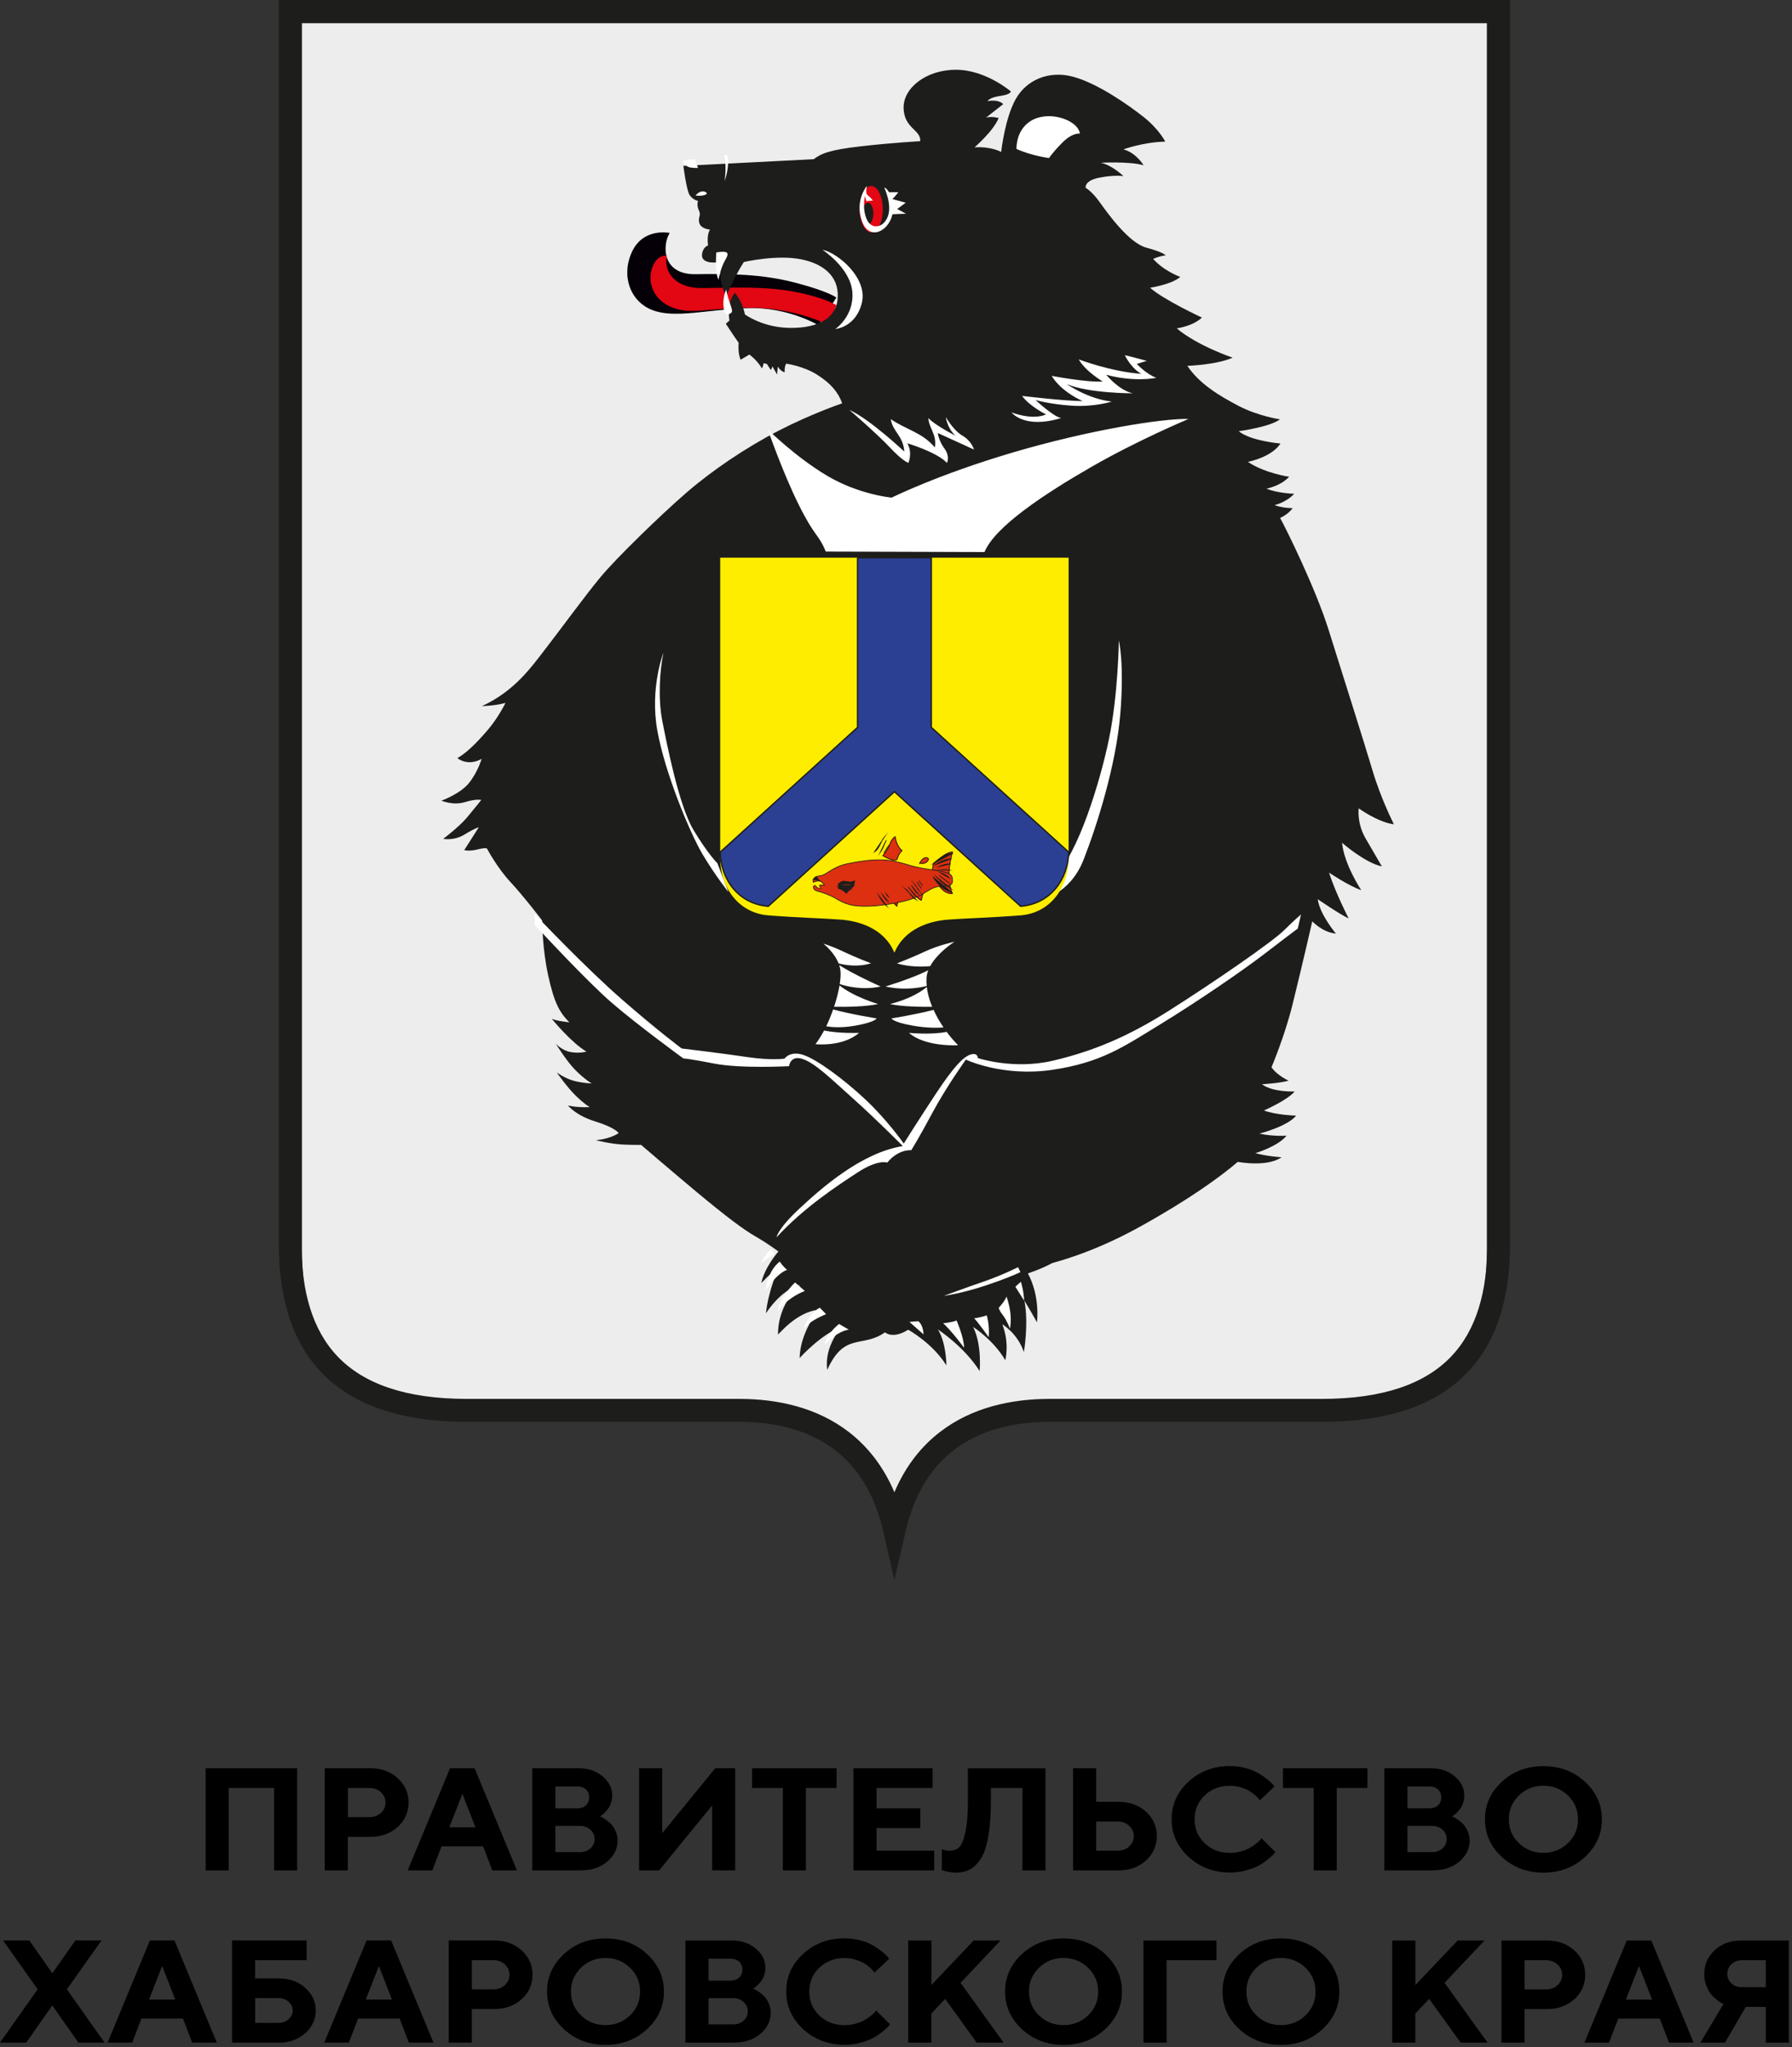 <?xml version="1.0" encoding="UTF-8"?> <svg xmlns="http://www.w3.org/2000/svg" width="514" height="587" viewBox="0 0 514 587" fill="none"><rect x="0" y="0" width="514" height="587" fill="#333333" stroke="none"/><path d="M426.47 6.664V358.236C426.47 386.927 413.348 405.837 376.719 405.837H300.159C281.699 405.837 262.52 413.334 256.549 439.795C250.579 413.334 231.4 405.837 212.94 405.837H136.38C99.734 405.837 86.629 386.909 86.629 358.236V6.664H426.47Z" fill="#EDEDED"></path><path d="M426.606 356.59V6.581H86.457V356.59C86.457 370.176 89.528 381.362 96.893 389.038C104.292 396.748 116.229 401.142 133.96 401.142H212.056C223.033 401.142 234.289 403.594 243.382 410.564C248.739 414.675 253.312 420.339 256.54 427.908C259.769 420.321 264.324 414.675 269.699 410.564C278.791 403.594 290.047 401.142 301.024 401.142H379.12C396.851 401.142 408.788 396.748 416.188 389.038C423.552 381.362 426.624 370.176 426.624 356.59M433.133 3.299V356.59C433.133 371.835 429.521 384.574 420.847 393.608C412.226 402.606 398.771 407.723 379.12 407.723H301.024C291.286 407.723 281.391 409.823 273.625 415.786C267.308 420.638 262.264 428.137 259.717 439.288L256.54 453.121L253.381 439.288C250.833 428.155 245.807 420.638 239.472 415.786C231.689 409.823 221.812 407.723 212.074 407.723H133.978C114.344 407.723 100.889 402.606 92.251 393.608C83.577 384.574 79.965 371.835 79.965 356.59V0H433.133V3.299Z" fill="#1D1D1B"></path><path d="M192.087 66.794C190.032 70.085 189.639 78.775 199.557 78.627C209.475 78.48 218.606 78.564 228.238 81.095C237.871 83.626 239.89 85.335 239.89 85.335L234.815 93.287C234.815 93.287 226.005 87.993 214.496 88.351C202.988 88.71 193.516 91.452 187.012 88.879C180.686 86.368 178.059 78.965 181.329 72.089C184.617 65.191 192.087 66.794 192.087 66.794Z" fill="#050008"></path><path d="M201.678 82.615C210.183 82.49 218.965 82.071 227.245 83.557C236.354 85.189 239.89 87.512 239.89 87.512L237.872 93.287C237.872 93.287 228.418 88.37 216.032 88.265C203.645 88.161 198.245 90.379 192.725 88.14C187.204 85.901 185.635 80.711 187.101 76.735C188.55 72.76 191.293 73.325 191.293 73.325C190.31 77.552 193.173 82.741 201.678 82.615Z" fill="#E30613"></path><path d="M209.222 91.907C208.393 86.433 210.776 83.968 210.776 83.968C213.09 86.626 213.66 90.164 213.66 90.164C213.66 90.164 218.426 93.702 225.783 94.002C233.139 94.301 239.494 92.083 240.219 86.045C240.944 80.007 237.041 75.871 229.961 74.392C222.881 72.914 213.367 75.132 213.367 75.132C211.346 78.071 208.307 84.866 208.307 84.866C206.148 81.469 206.425 75.132 206.425 75.132C203.834 75.572 201.089 75.132 201.365 72.914C201.659 70.696 203.092 70.414 203.092 70.414C202.66 67.017 203.661 65.837 203.661 65.837C203.661 65.837 201.209 65.697 200.622 64.077C200.052 62.458 201.21 61.859 200.484 60.398C199.759 58.919 200.19 57.599 200.19 57.599C200.19 57.599 198.602 57.3 197.738 55.821C196.875 54.343 196.012 47.566 196.012 47.566L233.398 45.647C235.556 44.028 237.87 42.989 246.815 41.968C255.761 40.93 263.946 40.489 263.946 40.489C264.24 37.251 259.353 36.881 259.18 31.055C259.007 25.228 265.673 20 274.186 20C282.7 20 289.918 26.196 289.918 26.196C289.918 26.196 290.056 27.076 286.878 27.516C283.701 27.956 283.27 28.995 283.27 28.995C286.741 28.414 287.742 29.875 287.742 29.875L282.838 33.712C284.565 33.272 286.447 33.853 286.447 33.853C284.858 37.691 279.522 42.25 279.522 42.25C284.289 41.95 287.172 43.57 287.172 43.57C287.172 43.57 288.191 33.994 291.351 28.379C294.529 22.781 301.022 20.123 307.946 22.042C314.871 23.961 323.54 29.998 328.012 33.536C332.485 37.075 334.229 40.613 334.229 40.613C327.874 40.754 322.245 42.831 322.245 42.831C325.992 43.869 328.012 47.407 328.012 47.407C324.265 46.228 315.752 46.668 315.752 46.668C319.067 47.407 322.245 50.505 322.245 50.505C322.245 50.505 319.793 50.065 315.32 50.946C310.848 51.826 311.417 53.885 311.417 53.885C311.417 53.885 313.144 54.765 315.458 58.022C317.772 61.261 323.834 69.675 328.738 70.995C333.642 72.315 334.367 73.213 334.367 73.213C332.208 73.512 330.758 74.251 330.758 74.251C333.935 77.79 338.546 79.409 338.546 79.409C335.939 81.627 329.877 82.507 329.877 82.507C333.625 85.904 344.745 91.062 344.745 91.062C342.155 93.561 337.527 94.16 337.527 94.16C343.45 99.177 353.552 102.556 353.552 102.556C349.08 104.616 340.566 104.915 340.566 104.915C344.037 110.073 349.667 113.47 355.297 116.41C360.926 119.349 367.126 120.247 367.126 120.247C364.242 122.465 355.297 123.644 355.297 123.644C358.612 126.443 367.281 127.183 367.281 127.183C364.691 131.161 357.939 132.446 357.939 132.446C362.705 135.685 369.767 136.723 369.767 136.723C367.315 139.381 363.275 140.121 363.275 140.121C366.297 141.441 371.218 141.599 371.218 141.599C368.904 144.099 365.589 144.838 365.589 144.838C367.747 145.718 370.786 145.718 370.786 145.718C369.336 147.637 367.177 148.517 367.177 148.517C369.336 152.495 377.435 169.007 381.044 180.501C384.653 191.996 391.44 213.383 393.754 221.181C396.068 228.996 399.815 236.372 399.815 236.372C395.204 235.791 389.713 231.795 389.713 231.795C389.713 231.795 389.126 236.073 391.733 240.491C394.324 244.909 396.361 248.447 396.361 248.447C391.457 247.409 384.947 241.67 384.947 241.67C385.516 247.866 390.438 255.242 390.438 255.242C387.123 254.203 381.199 250.225 381.199 250.225C383.22 256.421 386.846 263.374 386.846 263.374C384.498 262.336 377.97 257.847 377.97 257.847C378.488 262.125 383.185 267.722 383.185 267.722C379.144 267.282 376.399 264.184 376.399 264.184C376.399 264.184 373.757 275.837 370.683 288.265C368.472 297.154 364.708 306.043 364.708 306.043C366.297 308.402 369.612 309.881 369.612 309.881C367.16 310.62 361.962 310.919 361.962 310.919C365.14 313.278 371.339 312.979 371.339 312.979C369.319 315.478 362.532 318.436 362.532 318.436C366.003 319.756 371.771 319.914 371.771 319.914C369.319 323.012 361.237 325.072 361.237 325.072C365.278 325.952 369.025 325.653 369.025 325.653C366.573 328.751 360.08 330.669 360.08 330.669C363.119 331.55 367.437 331.849 367.592 331.849C363.413 334.788 355.038 333.169 355.038 333.169C349.84 337.587 340.895 344.083 326.734 351.898C312.591 359.714 301.902 362.073 301.764 362.213C298.88 363.833 294.839 365.153 294.839 365.153C298.449 371.93 297.43 379.165 297.43 379.165C295.547 375.767 293.82 372.969 293.82 372.969C295.116 379.446 293.683 387.702 293.683 387.702C291.8 382.245 287.483 379.746 287.483 379.746C289.642 385.202 288.346 390.061 288.346 390.061C285.031 384.305 279.108 380.485 279.108 380.485C281.715 385.643 280.99 393.159 280.99 393.159C276.517 386.083 269.006 381.224 269.006 381.224C271.458 385.062 271.458 391.539 271.458 391.539C267.417 385.062 260.492 381.312 260.492 381.312C256.02 384.111 253.844 382.052 253.844 382.052C247.368 386.646 242.205 381.876 237.283 392.807C236.282 386.03 241.48 380.432 241.48 380.432C235.557 382.492 229.357 389.427 229.357 389.427C229.495 381.911 234.849 375.574 234.849 375.574C228.356 376.155 223.158 382.949 223.158 382.65C223.158 373.514 229.512 368.498 229.512 368.498C224.021 369.677 219.687 376.612 219.687 376.612C220.412 369.835 223.382 363.446 223.382 363.446C221.448 364.59 218.374 367.934 218.374 367.934C219.289 363.34 223.279 358.869 223.279 358.869C223.279 358.869 220.222 356.581 216.751 354.591C213.28 352.62 207.91 348.554 199.966 341.935C192.023 335.299 183.872 328.293 183.872 328.293C183.872 328.293 182.87 328.363 179.036 328.223C175.203 328.082 170.955 326.973 170.955 326.973C175.497 326.462 177.448 324.913 177.448 324.913C177.448 324.913 176.515 323.364 170.799 321.604C165.101 319.844 162.925 317.027 162.925 317.027C166.103 317.696 169.142 317.467 169.142 317.467C169.142 317.467 167.691 316.658 165.239 314.299C162.787 311.94 159.678 307.522 159.678 307.522C159.678 307.522 162.062 309.282 164.669 309.951C167.26 310.62 169.712 310.69 169.712 310.69C169.712 310.69 167.691 309.511 165.101 306.923C162.511 304.336 159.402 299.266 159.402 299.266C159.402 299.266 161.129 301.255 163.737 301.695C166.327 302.135 168.209 301.555 168.209 301.555C163.736 298.897 158.245 292.12 158.245 292.12C159.264 292.718 163.305 293.158 163.305 293.158C160.421 290.219 158.971 287.56 157.244 279.745C155.517 271.929 155.517 263.973 155.517 263.973C155.517 263.973 150.319 257.125 146.434 252.954C142.548 248.782 139.699 243.36 139.699 243.36C139.699 243.36 139.492 242.938 137.04 243.571C134.588 244.188 133.154 243.783 133.154 243.783L137.333 237.217C137.333 237.217 136.314 237.428 133.258 239.294C130.201 241.177 127.128 240.544 127.128 240.544C127.128 240.544 131.617 237.199 133.966 234.4C136.314 231.584 138.041 229.401 138.041 229.401C138.041 229.401 136.711 228.979 133.344 230.017C129.977 231.056 126.609 229.595 126.609 229.595C126.609 229.595 131.911 227.711 134.467 224.596C137.022 221.462 138.145 217.607 138.145 217.607C134.069 219.896 131.203 217.396 131.203 217.396C133.862 215.83 136.418 213.33 139.681 209.581C142.945 205.831 144.983 201.554 144.983 201.554C142.22 202.381 138.248 202.487 138.248 202.487C147.85 197.998 152.443 191.221 156.726 185.711C161.008 180.184 167.743 170.908 172.25 165.486C176.74 160.064 189.398 147.76 196.858 141.3C204.318 134.84 213.902 128.38 223.4 123.468C232.897 118.575 241.566 115.653 241.566 115.653C240.443 112.52 238.302 109.914 234.313 107.415C230.324 104.915 225.489 104.282 225.489 104.282C224.919 105.32 225.075 106.781 225.075 106.781C223.797 106.411 223.089 105.109 223.089 105.109L222.882 107.397C222.415 106.57 221.552 105.056 221.552 105.056C221.448 105.584 221.086 106.095 221.086 106.095C220.567 105.267 219.963 104.37 219.963 104.37L218.996 104.158C218.944 104.986 218.547 105.655 218.547 105.655C217.097 103.155 214.938 101.676 214.938 101.676L212.434 103.155C211.571 101.236 211.864 98.297 211.864 98.297C210.707 96.677 208.186 92.84 208.186 92.84L209.205 91.942L209.222 91.907Z" fill="#1D1D1B"></path><path d="M240.664 379.656C240.664 379.656 237.003 382.46 236.574 385.564C236.574 385.564 239.96 381.79 243.466 381.279L240.664 379.656ZM263.386 378.863C263.386 378.863 261.083 379.004 260.877 379.092L264.899 382.637C264.899 382.637 264.898 380.044 263.386 378.863ZM274.386 378.651C273.303 379.163 270.502 379.462 270.502 379.462C272.513 381.085 276.535 386.481 276.535 386.481C276.466 383.377 274.369 378.651 274.369 378.651H274.386ZM283.014 377.17C281.794 377.681 279.422 378.052 279.422 378.052C280.281 378.792 283.598 383.448 283.598 383.448C283.891 379.762 283.014 377.17 283.014 377.17ZM235.147 375.001C232.414 376.253 230.197 381.208 230.197 381.208C232.431 378.546 236.952 376.853 236.952 376.853L235.164 375.001H235.147ZM288.703 371.774C288.274 373.097 286.469 375.019 286.469 375.019C286.469 375.019 286.469 375.601 287.62 377.082C288.772 378.563 289.7 380.997 289.7 380.997C289.7 380.997 290.13 378.775 289.769 376.2C289.408 373.608 288.686 371.774 288.686 371.774H288.703ZM228.049 367.754C228.049 367.754 223.734 371.739 223.012 376.094C226.037 371.88 230.85 370.187 230.85 370.187L228.049 367.754ZM292.811 367.56L291.23 368.97L293.739 372.956C293.671 370.081 292.811 367.56 292.811 367.56ZM292.003 363.381C292.003 363.381 287.311 365.726 282.43 367.401C277.549 369.076 270.742 371.58 270.742 371.58C270.742 371.58 275.314 371.051 282.636 368.653C287.775 366.96 291.092 365.532 292.691 364.791C292.484 364.315 292.261 363.839 292.021 363.381H292.003ZM223.683 361.776C223.683 361.776 220.383 363.839 219.592 369.976C219.592 369.976 222.755 365.179 225.763 364.139C225.763 364.139 224.474 363.098 223.683 361.776ZM221.174 358.161C219.455 359.713 218.303 362.146 218.303 362.146L222.119 359.554L221.191 358.161H221.174ZM271.533 295.897C266.961 296.814 260.722 296.179 260.722 296.179C265.466 300.323 274.799 299.723 274.799 299.723C273.595 298.489 272.495 297.202 271.533 295.897ZM236.367 295.509C235.628 296.902 234.803 298.224 233.909 299.423C233.909 299.423 241.661 300.305 246.405 296.179C246.405 296.179 240.836 296.426 236.367 295.509ZM267.769 289.584C262.87 290.889 255.703 292.035 255.703 292.035C255.703 292.035 255.995 293.075 261.736 294.098C265.861 294.839 269.092 294.75 270.639 294.627C269.488 292.952 268.525 291.241 267.769 289.566V289.584ZM238.962 289.478C238.395 291.1 237.742 292.723 236.986 294.292C238.378 294.539 241.334 294.839 245.408 294.098C251.148 293.058 251.441 292.035 251.441 292.035C251.441 292.035 243.861 290.818 238.962 289.46V289.478ZM265.844 283.006C261.65 286.533 255.256 287.909 255.256 287.909C258.676 288.667 263.936 288.737 267.373 288.702C266.566 286.727 266.05 284.805 265.827 283.006H265.844ZM240.802 282.583C240.492 284.417 239.96 286.533 239.238 288.702C242.641 288.755 248.278 288.702 251.87 287.909C251.87 287.909 245.081 285.969 240.802 282.583ZM266.256 278.228C261.564 280.608 253.967 282.883 253.967 282.883C259.828 284.17 264.589 283.059 265.81 282.724C265.724 281.913 265.706 281.12 265.758 280.379C265.81 279.638 265.981 278.933 266.256 278.228ZM240.716 276.764C240.905 277.346 241.042 277.963 241.094 278.598C241.162 279.55 241.077 280.785 240.853 282.178C242.692 282.795 247.333 284.029 252.592 282.883C252.592 282.883 244.944 279.48 240.733 276.764H240.716ZM236.195 270.628C236.195 270.628 239.255 272.991 240.527 276.253C242.263 276.711 245.958 277.417 249.842 276.235C249.842 276.235 245.528 274.613 241.799 272.832C238.069 271.068 236.195 270.61 236.195 270.61V270.628ZM273.784 270.046C273.784 270.046 269.041 271.086 265.311 272.85C261.581 274.613 257.267 276.253 257.267 276.253C260.808 277.328 264.623 277.24 266.806 277.046C268.989 273.061 273.784 270.046 273.784 270.046ZM153.283 261.97C153.283 261.97 153.317 263.363 153.403 265.249C156.118 268.177 168.631 281.613 175.317 287.415C182.794 293.904 196.011 303.514 196.011 303.514C196.011 303.514 197.3 303.514 204.914 304.996C212.528 306.477 226.33 305.736 226.33 305.736C226.33 305.736 226.622 302.492 230.214 303.673C233.806 304.855 238.12 309.14 244.72 315.047C251.338 320.954 258.952 328.642 258.952 328.642C247.024 330.564 235.525 340.757 229.2 346.664C223.013 352.448 222.738 354.793 222.738 354.793C230.644 346.223 240.131 340.034 246.009 336.19C251.905 332.345 254.483 333.386 254.483 333.386C257.783 329.401 261.375 329.841 261.375 329.841C261.375 329.841 263.678 326.156 267.546 318.909C271.43 311.679 277.033 303.849 277.033 303.849C277.033 303.849 287.603 308.875 301.749 306.794C315.894 304.714 322.305 300.146 332.927 293.657C343.566 287.15 356.491 278.298 362.816 273.431C367.972 269.464 371.049 267.154 372.252 266.255C372.596 264.773 373.163 262.252 373.163 262.252C373.163 262.252 371.719 263.38 368.281 266.784C364.827 270.187 348.31 281.561 335.522 289.672C323.388 297.378 313.402 301.469 302.041 304.149C290.68 306.83 280.488 303.409 280.488 303.409C280.488 303.409 280.487 301.786 278.477 302.368C276.466 302.95 273.733 305.613 268.559 313.442C263.386 321.271 259.227 327.919 259.227 327.919C259.227 327.919 254.483 321.13 248.158 315.223C241.833 309.316 234.356 303.849 230.489 302.527C226.605 301.204 225.024 303.567 225.024 303.567C225.024 303.567 221.294 304.149 214.384 303.126C207.492 302.086 195.53 300.658 195.53 300.658C195.53 300.658 189.033 295.861 178.462 286.657C167.892 277.47 153.266 262.022 153.266 262.022L153.283 261.97ZM190.253 187.291C190.253 187.291 186.369 197.325 188.534 209.439C190.683 221.553 197.885 238.834 201.46 244.883C205.052 250.931 208.936 255.815 208.936 255.815L205.774 247.545C205.774 247.545 203.041 244.883 198.881 237.952C194.722 231.005 191.267 213.283 189.978 206.794C188.689 200.287 189.256 192.035 190.27 187.309L190.253 187.291ZM320.93 183.57C320.93 183.57 320.724 199.229 318.077 211.978C315.43 224.71 309.139 244.759 302.832 250.825C296.524 256.873 298.157 258.337 298.157 258.337C298.569 258.125 306.888 256.45 310.755 246.646C314.622 236.824 320.105 219.49 321.325 204.872C322.546 190.253 320.913 183.57 320.913 183.57H320.93ZM340.902 120.142C333.391 119.931 312.13 123.369 290.508 129.752C268.886 136.136 255.755 142.696 255.755 142.696C255.755 142.696 246.405 141.867 237.261 136.436C228.117 131.004 220.228 123.14 220.228 123.14C220.228 123.14 224.456 135.395 229.131 144.794C233.806 154.193 234.82 153.152 236.848 158.16L282.378 158.301C285.42 150.983 299.531 141.673 312.938 133.949C326.344 126.226 340.902 120.142 340.902 120.142ZM243.603 117.532C243.603 117.532 251.509 124.321 255.239 128.307C258.969 132.292 260.55 132.733 260.55 132.733C260.55 132.733 261.839 129.929 260.258 127.125C260.258 127.125 268.731 129.629 271.602 132.733C271.602 132.733 272.616 130.969 270.88 128.606C269.161 126.243 269.006 124.18 269.006 124.18L279.353 128.906C279.353 128.906 278.786 126.543 276.053 124.921C273.32 123.299 271.309 119.595 271.309 119.595C271.309 119.595 271.602 122.699 274.042 124.921C274.042 124.921 268.439 122.117 266.274 119.895C266.514 122.999 268.766 124.551 268.147 128.307C264.452 123.933 259.811 123.193 255.497 120.177C256.03 123.828 259.055 124.868 259.381 129.488C259.381 129.488 249.327 120.036 243.569 117.532H243.603ZM322.632 101.874C324.78 106.018 327.375 107.199 327.375 107.199C318.747 106.617 309.414 103.055 309.414 103.055C311.288 106.458 316.306 109.403 316.306 109.403C311.7 109.703 301.645 107.781 301.645 107.781C304.516 112.507 310.549 115.011 310.549 115.011C305.375 115.011 293.155 113.53 293.155 113.53C295.458 116.633 300.047 118.837 300.047 118.837C296.025 120.618 290.13 118.255 290.13 118.255C290.13 118.255 293.722 123.122 304.361 119.878C302.058 119.437 297.039 114.711 297.039 114.711C297.039 114.711 300.924 115.892 307.386 116.333C313.849 116.774 318.884 115.152 318.884 115.152C311.992 114.411 305.959 110.126 305.959 110.126C312.13 112.789 324.78 112.789 324.917 112.789C320.895 111.907 317.303 107.464 317.303 107.464C325.502 109.685 331.672 108.345 331.672 108.345C328.802 107.305 326.069 104.36 326.069 104.36L328.939 103.478C328.939 103.478 322.907 101.856 322.614 101.856L322.632 101.874ZM208.3 83.041C208.3 83.041 207.406 84.857 207.492 87.185C207.578 89.53 207.853 89.83 208.214 90.024C208.558 90.218 209.641 90.13 209.933 89.389C210.242 88.666 208.713 85.845 208.3 83.023V83.041ZM207.458 72.196C206.96 72.196 206.289 72.249 205.464 72.39C205.464 72.39 204.966 77.927 206.083 80.219C206.083 80.219 206.701 76.781 208.008 74.577C209.005 72.937 208.953 72.231 207.458 72.196ZM235.852 71.597C235.852 71.597 243.895 76.763 244.48 83.711C245.047 90.659 239.599 94.344 239.599 94.344C239.599 94.344 245.494 93.903 247.213 86.814C248.931 79.726 240.32 72.496 235.869 71.614L235.852 71.597ZM201.717 54.88C200.514 54.774 199.5 56.062 199.5 56.062C201.631 56.379 203.659 55.638 202.25 55.021C202.078 54.95 201.889 54.898 201.717 54.88ZM199.397 45.728C199.397 45.728 197.678 45.622 195.736 46.257C195.736 46.257 196.544 47.827 198.073 48.038C199.603 48.25 200.204 48.144 200.204 48.144L199.397 45.746V45.728ZM208.523 44.459L207.681 44.494C208.541 47.527 207.836 51.882 207.836 51.882C207.836 51.882 208.747 49.696 208.85 46.557C208.884 45.464 208.73 44.829 208.523 44.441V44.459ZM300.649 33.314C299.188 33.332 297.744 33.632 296.438 34.249C291.247 36.753 291.556 42.713 291.556 42.713C295.922 44.688 300.906 45.323 300.906 45.323C300.906 45.323 301.508 44.176 304.568 41.038C307.61 37.899 309.741 38.322 309.741 38.322C309.432 35.589 305.014 33.243 300.632 33.314H300.649Z" fill="white"></path><path d="M306.51 159.922V246.098C306.51 254.414 301.332 261.816 292.702 262.488C284.072 263.161 276.714 263.334 271.832 263.713C266.951 264.093 259.523 266.077 256.542 273.202C253.561 266.077 246.134 264.093 241.252 263.713C236.37 263.334 229.03 263.161 220.382 262.488C211.752 261.798 206.574 254.414 206.574 246.098V159.922H306.527H306.51Z" fill="#FFED00"></path><path d="M245.98 159.922V208.579L206.574 244.357C206.766 252.276 211.894 259.219 220.372 259.875L256.551 227.023L292.73 259.875C301.207 259.219 306.336 252.276 306.527 244.357L267.122 208.579V159.922H245.962H245.98Z" fill="#2C4093"></path><path d="M245.98 159.922V208.579L206.574 244.357C206.766 252.276 211.894 259.219 220.372 259.875L256.551 227.023L292.73 259.875C301.207 259.219 306.336 252.276 306.527 244.357L267.122 208.579V159.922H245.962H245.98Z" stroke="#1D1D1B" stroke-width="0.4" stroke-miterlimit="22.93"></path><path d="M257.987 255.367C257.987 255.367 257.774 258.092 257.237 259.881C257.237 259.881 255.313 258.217 254.69 255.534L257.987 255.367ZM264.494 251.914C264.494 251.914 265.768 252.393 266.291 253.121C265.697 254.806 264.65 255.492 264.296 258.134C264.296 258.134 263.462 258.051 262.386 256.407C261.311 254.764 260.646 254.161 260.646 254.161L264.508 251.935L264.494 251.914ZM273.209 244.301C273.209 244.301 272.29 247.463 272.205 250.624C272.12 253.807 273.153 256.22 273.153 256.22C273.153 256.22 272.092 256.449 270.875 255.575C269.658 254.702 268.144 252.58 267.621 251.207C267.112 249.834 267.706 247.962 267.706 247.962C267.706 247.962 270.564 244.529 273.209 244.28V244.301ZM263.801 247.504C263.801 247.504 264.565 245.902 265.626 245.923C266.687 245.944 266.404 246.859 265.57 247.338C264.735 247.837 263.801 247.483 263.801 247.483V247.504ZM253.219 245.362C253.219 245.362 254.549 243.968 255.143 242.241C255.737 240.515 256.756 239.891 256.756 239.891C256.756 239.891 257.081 242.616 258.736 243.905C258.736 243.905 257.76 244.779 257.392 246.214C257.024 247.629 253.219 245.382 253.219 245.382V245.362Z" fill="#DC3011"></path><path d="M257.987 255.367C257.987 255.367 257.774 258.092 257.237 259.881C257.237 259.881 255.313 258.217 254.69 255.534L257.987 255.367ZM264.494 251.914C264.494 251.914 265.768 252.393 266.291 253.121C265.697 254.806 264.65 255.492 264.296 258.134C264.296 258.134 263.462 258.051 262.386 256.407C261.311 254.764 260.646 254.161 260.646 254.161L264.508 251.935L264.494 251.914ZM273.209 244.301C273.209 244.301 272.29 247.463 272.205 250.624C272.12 253.807 273.153 256.22 273.153 256.22C273.153 256.22 272.092 256.449 270.875 255.575C269.658 254.702 268.144 252.58 267.621 251.207C267.112 249.834 267.706 247.962 267.706 247.962C267.706 247.962 270.564 244.529 273.209 244.28V244.301ZM263.801 247.504C263.801 247.504 264.565 245.902 265.626 245.923C266.687 245.944 266.404 246.859 265.57 247.338C264.735 247.837 263.801 247.483 263.801 247.483V247.504ZM253.219 245.362C253.219 245.362 254.549 243.968 255.143 242.241C255.737 240.515 256.756 239.891 256.756 239.891C256.756 239.891 257.081 242.616 258.736 243.905C258.736 243.905 257.76 244.779 257.392 246.214C257.024 247.629 253.219 245.382 253.219 245.382V245.362Z" stroke="#050008" stroke-width="0.2" stroke-miterlimit="22.93"></path><path d="M235.495 251.088C236.924 250.926 238.936 248.515 243.065 247.681C247.194 246.87 251.94 246.035 256.423 246.962C260.922 247.889 260.905 248.492 266.798 249.35C272.692 250.207 273.221 250.509 273.204 252.664C273.168 254.82 270.169 253.313 267.204 254.866C264.24 256.442 263.357 257.648 257.446 258.83C251.535 260.012 246.329 260.221 243.471 259.34C240.612 258.459 239.977 257.601 238.159 256.836C236.36 256.072 235.424 255.793 234.33 255.492C233.236 255.168 233.095 254.264 233.536 253.962C234.065 253.568 233.995 254.936 235.46 254.75L235.019 253.916C235.777 253.684 235.919 253.754 236.466 253.846C235.442 252.131 234.524 252.572 233.236 252.989C233.095 251.505 234.066 251.274 235.495 251.111V251.088Z" fill="#DC3011"></path><path d="M235.495 251.088C236.924 250.926 238.936 248.515 243.065 247.681C247.194 246.87 251.94 246.035 256.423 246.962C260.922 247.889 260.905 248.492 266.798 249.35C272.692 250.207 273.221 250.509 273.204 252.664C273.168 254.82 270.169 253.313 267.204 254.866C264.24 256.442 263.357 257.648 257.446 258.83C251.535 260.012 246.329 260.221 243.471 259.34C240.612 258.459 239.977 257.601 238.159 256.836C236.36 256.072 235.424 255.793 234.33 255.492C233.236 255.168 233.095 254.264 233.536 253.962C234.065 253.568 233.995 254.936 235.46 254.75L235.019 253.916C235.777 253.684 235.919 253.754 236.466 253.846C235.442 252.131 234.524 252.572 233.236 252.989C233.095 251.505 234.066 251.274 235.495 251.111V251.088Z" stroke="#1D1D1B" stroke-width="0.2" stroke-miterlimit="22.93"></path><path fill-rule="evenodd" clip-rule="evenodd" d="M253.486 244.632C253.486 244.632 254.218 243.355 255.052 242.284L253.486 244.632ZM252.481 244.427C253.282 243.31 253.605 242.193 254.218 240.894L252.481 244.427ZM250.813 244.29C252.447 243.196 252.379 241.509 253.775 239.891L250.813 244.29ZM267.687 251.516C267.687 251.516 269.475 254.935 273.016 255.915L267.687 251.516ZM268.589 251.447C268.589 251.447 270.394 253.499 272.71 254.798L268.589 251.447ZM269.424 251.06C269.424 251.06 271.059 252.359 272.421 253.339L269.424 251.06ZM269.679 250.239C269.679 250.239 271.331 250.695 272.25 251.766L269.679 250.239ZM269.628 249.441C269.628 249.441 271.246 249.282 272.284 249.51L269.628 249.441ZM269.27 248.53C269.27 248.53 271.195 247.572 272.421 247.755L269.27 248.53ZM268.334 247.96C268.334 247.96 270.786 246.205 272.744 246.296L268.334 247.96ZM267.551 247.732C267.551 247.732 270.82 244.586 273.204 244.746L267.551 247.732ZM264.622 254.046C264.622 254.046 264.111 253.339 263.583 252.541L264.622 254.046ZM263.021 252.906C263.498 253.59 263.771 254.114 264.264 254.798L263.021 252.906ZM263.736 255.573C263.089 254.867 262.885 254.16 262.187 253.385L263.736 255.573ZM261.404 253.909C262.17 254.889 262.442 255.733 263.43 256.417L261.404 253.909ZM263.038 257.26C261.932 256.462 261.472 255.459 260.45 254.342L263.038 257.26ZM259.548 254.775C260.91 255.778 261.25 257.169 262.834 258.058L259.548 254.775ZM254.167 256.303C254.167 256.303 254.49 256.964 254.899 257.169L254.167 256.303ZM253.077 256.485C253.077 256.485 253.809 257.898 254.729 258.491L253.077 256.485ZM252.021 256.713C252.021 256.713 253.009 258.742 254.422 259.881L252.021 256.713ZM240.562 254.297C240.562 254.297 242.469 254.342 243.848 255.026L240.562 254.297ZM240.596 253.886C240.596 253.886 242.861 253.043 244.904 253.932L240.596 253.886ZM240.477 253.476C242.367 251.744 242.929 253.613 245.142 252.587C244.989 254.821 244.018 254.547 242.758 256.143C242.758 256.143 241.771 255.049 240.442 254.753C240.442 254.753 240.664 254.114 240.442 253.476H240.477ZM234.193 251.356C234.534 251.972 234.772 252.405 235.436 252.724C234.398 252.154 233.223 252.268 233.223 252.268L234.193 251.356Z" fill="#1D1D1B"></path><path d="M253.486 244.632C253.486 244.632 254.218 243.355 255.052 242.284L253.486 244.632ZM252.481 244.427C253.282 243.31 253.605 242.193 254.218 240.894L252.481 244.427ZM250.813 244.29C252.447 243.196 252.379 241.509 253.775 239.891L250.813 244.29ZM267.687 251.516C267.687 251.516 269.475 254.935 273.016 255.915L267.687 251.516ZM268.589 251.447C268.589 251.447 270.394 253.499 272.71 254.798L268.589 251.447ZM269.424 251.06C269.424 251.06 271.059 252.359 272.421 253.339L269.424 251.06ZM269.679 250.239C269.679 250.239 271.331 250.695 272.25 251.766L269.679 250.239ZM269.628 249.441C269.628 249.441 271.246 249.282 272.284 249.51L269.628 249.441ZM269.27 248.53C269.27 248.53 271.195 247.572 272.421 247.755L269.27 248.53ZM268.334 247.96C268.334 247.96 270.786 246.205 272.744 246.296L268.334 247.96ZM267.551 247.732C267.551 247.732 270.82 244.586 273.204 244.746L267.551 247.732ZM264.622 254.046C264.622 254.046 264.111 253.339 263.583 252.541L264.622 254.046ZM263.021 252.906C263.498 253.59 263.771 254.114 264.264 254.798L263.021 252.906ZM263.736 255.573C263.089 254.867 262.885 254.16 262.187 253.385L263.736 255.573ZM261.404 253.909C262.17 254.889 262.442 255.733 263.43 256.417L261.404 253.909ZM263.038 257.26C261.932 256.462 261.472 255.459 260.45 254.342L263.038 257.26ZM259.548 254.775C260.91 255.778 261.25 257.169 262.834 258.058L259.548 254.775ZM254.167 256.303C254.167 256.303 254.49 256.964 254.899 257.169L254.167 256.303ZM253.077 256.485C253.077 256.485 253.809 257.898 254.729 258.491L253.077 256.485ZM252.021 256.713C252.021 256.713 253.009 258.742 254.422 259.881L252.021 256.713ZM240.562 254.297C240.562 254.297 242.469 254.342 243.848 255.026L240.562 254.297ZM240.596 253.886C240.596 253.886 242.861 253.043 244.904 253.932L240.596 253.886ZM240.477 253.476C242.367 251.744 242.929 253.613 245.142 252.587C244.989 254.821 244.018 254.547 242.758 256.143C242.758 256.143 241.771 255.049 240.442 254.753C240.442 254.753 240.664 254.114 240.442 253.476H240.477ZM234.193 251.356C234.534 251.972 234.772 252.405 235.436 252.724C234.398 252.154 233.223 252.268 233.223 252.268L234.193 251.356Z" stroke="#1D1D1B" stroke-width="0.2" stroke-miterlimit="22.93"></path><path d="M248.921 58.145H248.956C249.811 58.145 250.506 59.542 250.506 61.246C250.506 62.951 249.811 64.348 248.956 64.348C248.101 64.348 247.406 62.951 247.406 61.246C247.406 59.542 248.083 58.179 248.921 58.145ZM249.776 53.305C247.976 53.441 246.551 56.372 246.551 59.951C246.551 63.632 248.048 66.632 249.883 66.632C251.718 66.632 253.214 63.632 253.214 59.985C253.214 56.338 251.718 53.339 249.883 53.339H249.776V53.305Z" fill="#E30613"></path><path d="M248.642 53.305C248.642 53.305 245.055 57.598 247.277 63.543C249.362 69.106 254.896 66.388 255.984 61.434L259.878 61.282L257.333 59.935L259.786 58.132L255.984 57.09C255.984 57.09 257.793 55.134 257.609 55.134H254.988C254.988 55.134 254.359 53.94 253.624 53.787C253.624 53.787 255.892 58.462 254.712 61.917C253.532 65.372 250.006 65.981 248.642 62.958C247.201 59.783 248.105 56.175 248.105 56.175L248.473 57.674L250.374 57.522C250.374 57.522 249.745 56.607 249.102 56.175C248.473 55.718 248.289 55.286 248.642 53.33" fill="white"></path><path d="M495.456 566.068C495.456 567.124 495.856 568.015 496.639 568.758C497.439 569.484 498.43 569.847 499.648 569.847H506.484V562.107H499.648C498.448 562.107 497.439 562.486 496.639 563.229C495.839 563.988 495.456 564.929 495.456 566.068ZM513.093 556.446V585.741H506.484V575.492H500.743L494.777 585.741H487.733L494.342 574.65C494.203 574.601 494.012 574.518 493.751 574.386C493.508 574.27 493.056 573.957 492.429 573.445C491.803 572.95 491.229 572.405 490.742 571.811C490.255 571.217 489.82 570.408 489.42 569.385C489.02 568.345 488.829 567.256 488.829 566.084C488.829 563.378 489.82 561.084 491.82 559.235C493.821 557.387 496.343 556.462 499.404 556.462H513.076L513.093 556.446ZM476.061 578.842H464.164L461.52 585.741H454.458L466.599 556.446H473.644L485.785 585.741H478.723L476.079 578.842H476.061ZM473.87 573.396L470.113 563.774L466.356 573.396H473.87ZM443.447 562.107H437.289V570.474H443.447C444.769 570.474 445.865 570.078 446.752 569.27C447.639 568.461 448.074 567.487 448.074 566.299C448.074 565.111 447.639 564.137 446.752 563.328C445.865 562.519 444.769 562.107 443.447 562.107ZM430.663 556.446H443.673C446.839 556.446 449.466 557.387 451.553 559.285C453.64 561.166 454.684 563.51 454.684 566.282C454.684 569.055 453.64 571.415 451.57 573.297C449.483 575.178 446.857 576.119 443.673 576.119H437.289V585.741H430.663V556.446ZM405.98 556.446V569.22L418.104 556.446H425.81L414.347 568.577L426.679 585.741H418.973L409.928 573.198L405.963 577.373V585.741H399.336V556.446H405.963H405.98ZM355.502 581.895C352.267 578.908 350.649 575.31 350.649 571.102C350.649 566.893 352.267 563.295 355.502 560.324C358.737 557.337 362.703 555.852 367.417 555.852C372.131 555.852 376.08 557.337 379.315 560.324C382.55 563.295 384.168 566.893 384.168 571.102C384.168 575.31 382.55 578.908 379.315 581.895C376.08 584.883 372.114 586.384 367.417 586.384C362.721 586.384 358.755 584.883 355.502 581.895ZM360.39 564.252C358.459 566.117 357.503 568.395 357.503 571.102C357.503 573.808 358.459 576.086 360.39 577.934C362.321 579.783 364.669 580.707 367.417 580.707C370.165 580.707 372.514 579.783 374.445 577.934C376.375 576.086 377.332 573.808 377.332 571.102C377.332 568.395 376.375 566.117 374.445 564.252C372.514 562.404 370.183 561.463 367.417 561.463C364.652 561.463 362.321 562.387 360.39 564.252ZM327.967 585.741V556.446H348.927V562.107H334.612V585.741H327.985H327.967ZM293.144 581.895C289.909 578.908 288.291 575.31 288.291 571.102C288.291 566.893 289.909 563.295 293.144 560.324C296.379 557.337 300.345 555.852 305.059 555.852C309.773 555.852 313.721 557.337 316.957 560.324C320.192 563.295 321.81 566.893 321.81 571.102C321.81 575.31 320.192 578.908 316.957 581.895C313.721 584.883 309.755 586.384 305.059 586.384C300.362 586.384 296.379 584.883 293.144 581.895ZM298.032 564.252C296.101 566.117 295.144 568.395 295.144 571.102C295.144 573.808 296.101 576.086 298.032 577.934C299.963 579.783 302.311 580.707 305.059 580.707C307.807 580.707 310.155 579.783 312.086 577.934C314.017 576.086 314.974 573.808 314.974 571.102C314.974 568.395 314.017 566.117 312.086 564.252C310.155 562.404 307.825 561.463 305.059 561.463C302.293 561.463 299.945 562.387 298.032 564.252ZM267.157 556.446V569.22L279.281 556.446H286.987L275.524 568.577L287.856 585.741H280.151L271.106 573.198L267.14 577.373V585.741H260.513V556.446H267.14H267.157ZM242.249 555.835C243.866 555.835 245.414 556.033 246.875 556.429C248.337 556.842 249.537 557.321 250.476 557.898C251.415 558.476 252.25 559.037 252.981 559.615C253.694 560.192 254.216 560.671 254.547 561.067L255.033 561.678L250.841 565.655C250.754 565.54 250.633 565.391 250.494 565.193C250.337 564.995 250.006 564.665 249.485 564.186C248.963 563.708 248.389 563.295 247.78 562.932C247.171 562.569 246.354 562.239 245.345 561.925C244.336 561.612 243.31 561.48 242.266 561.48C239.379 561.48 236.978 562.387 235.03 564.236C233.099 566.084 232.125 568.362 232.125 571.102C232.125 573.841 233.099 576.135 235.03 577.967C236.961 579.799 239.379 580.724 242.266 580.724C243.379 580.724 244.458 580.575 245.484 580.278C246.51 579.981 247.363 579.634 248.041 579.238C248.72 578.826 249.311 578.429 249.832 578.017C250.354 577.604 250.72 577.258 250.963 576.944L251.311 576.515L255.294 580.493C255.173 580.658 254.999 580.872 254.755 581.136C254.529 581.4 253.99 581.879 253.19 582.539C252.39 583.216 251.503 583.81 250.581 584.321C249.659 584.833 248.441 585.295 246.945 585.724C245.449 586.153 243.901 586.351 242.284 586.351C237.57 586.351 233.604 584.85 230.368 581.862C227.133 578.875 225.515 575.277 225.515 571.069C225.515 566.86 227.133 563.262 230.368 560.291C233.604 557.304 237.57 555.819 242.284 555.819L242.249 555.835ZM209.391 561.678H203.234V567.966H209.391C210.487 567.966 211.339 567.685 211.983 567.108C212.609 566.53 212.922 565.771 212.922 564.814C212.922 563.856 212.609 563.097 211.983 562.519C211.356 561.942 210.487 561.661 209.391 561.661V561.678ZM203.234 580.509H210.278C211.496 580.509 212.487 580.146 213.287 579.436C214.087 578.71 214.488 577.819 214.488 576.763C214.488 575.706 214.087 574.799 213.287 574.072C212.487 573.346 211.496 572.983 210.278 572.983H203.234V580.525V580.509ZM210.591 585.741H196.606V556.446H209.843C212.644 556.446 214.957 557.222 216.783 558.773C218.61 560.324 219.532 562.123 219.532 564.186C219.532 564.962 219.428 565.705 219.184 566.398C218.958 567.108 218.662 567.685 218.297 568.147C217.932 568.609 217.584 569.006 217.236 569.336C216.888 569.666 216.592 569.897 216.366 570.045L216.001 570.243C216.14 570.293 216.331 570.375 216.54 570.474C216.766 570.573 217.166 570.838 217.758 571.234C218.349 571.646 218.854 572.075 219.306 572.554C219.741 573.033 220.158 573.676 220.523 574.501C220.889 575.327 221.08 576.218 221.08 577.142C221.08 579.486 220.088 581.499 218.14 583.183C216.175 584.866 213.653 585.708 210.591 585.708V585.741ZM161.766 581.895C158.531 578.908 156.913 575.31 156.913 571.102C156.913 566.893 158.531 563.295 161.766 560.324C165.001 557.337 168.985 555.852 173.681 555.852C178.377 555.852 182.343 557.337 185.578 560.324C188.814 563.295 190.431 566.893 190.431 571.102C190.431 575.31 188.814 578.908 185.578 581.895C182.343 584.883 178.36 586.384 173.681 586.384C169.002 586.384 165.019 584.883 161.766 581.895ZM166.654 564.252C164.723 566.117 163.766 568.395 163.766 571.102C163.766 573.808 164.723 576.086 166.654 577.934C168.584 579.783 170.933 580.707 173.681 580.707C176.429 580.707 178.777 579.783 180.708 577.934C182.639 576.086 183.596 573.808 183.596 571.102C183.596 568.395 182.639 566.117 180.708 564.252C178.777 562.404 176.447 561.463 173.681 561.463C170.915 561.463 168.567 562.387 166.654 564.252ZM141.502 562.09H135.344V570.458H141.502C142.824 570.458 143.919 570.062 144.807 569.253C145.694 568.444 146.129 567.471 146.129 566.282C146.129 565.094 145.694 564.12 144.807 563.312C143.919 562.503 142.824 562.09 141.502 562.09ZM128.717 556.429H141.728C144.893 556.429 147.52 557.37 149.607 559.268C151.695 561.15 152.738 563.493 152.738 566.266C152.738 569.039 151.695 571.399 149.607 573.28C147.537 575.162 144.893 576.102 141.71 576.102H135.327V585.724H128.7V556.429H128.717ZM114.61 578.826H102.713L100.069 585.724H93.007L105.148 556.429H112.192L124.334 585.724H117.271L114.627 578.826H114.61ZM112.418 573.379L108.679 563.757L104.922 573.379H112.436H112.418ZM80.013 585.724H66.55V556.429H87.945V562.09H73.177V567.322H79.996C83.022 567.322 85.545 568.213 87.545 570.029C89.563 571.828 90.572 573.99 90.572 576.532C90.572 579.073 89.563 581.235 87.545 583.034C85.545 584.833 83.022 585.741 79.996 585.741L80.013 585.724ZM73.195 580.08H79.804C80.987 580.08 81.979 579.717 82.779 579.007C83.579 578.281 83.979 577.456 83.979 576.515C83.979 575.574 83.579 574.733 82.779 574.023C81.979 573.313 80.987 572.95 79.804 572.95H73.195V580.08ZM52.461 578.826H40.563L37.919 585.724H30.857L42.998 556.429H50.043L62.184 585.724H55.122L52.478 578.826H52.461ZM50.269 573.379L46.512 563.757L42.755 573.379H50.269ZM15.011 575.063L7.514 585.724H0L10.802 570.441L0.887 556.429H8.402L15.011 565.837L21.621 556.429H29.118L19.186 570.441L29.988 585.724H22.491L14.994 575.063H15.011ZM430.784 532.498C427.549 529.511 425.931 525.913 425.931 521.705C425.931 517.496 427.549 513.898 430.784 510.928C434.019 507.94 437.985 506.455 442.699 506.455C447.413 506.455 451.362 507.94 454.614 510.928C457.85 513.898 459.467 517.496 459.467 521.705C459.467 525.913 457.85 529.511 454.614 532.498C451.379 535.486 447.413 536.988 442.699 536.988C437.985 536.988 434.037 535.486 430.784 532.498ZM435.672 514.855C433.741 516.72 432.785 518.998 432.785 521.705C432.785 524.411 433.741 526.689 435.672 528.537C437.603 530.386 439.951 531.31 442.699 531.31C445.448 531.31 447.796 530.386 449.727 528.537C451.657 526.689 452.614 524.411 452.614 521.705C452.614 518.998 451.657 516.72 449.727 514.855C447.796 513.007 445.465 512.066 442.699 512.066C439.934 512.066 437.585 512.991 435.672 514.855ZM409.859 512.281H403.702V518.569H409.859C410.955 518.569 411.807 518.288 412.451 517.711C413.077 517.133 413.39 516.374 413.39 515.417C413.39 514.459 413.077 513.7 412.451 513.123C411.824 512.545 410.955 512.264 409.859 512.264V512.281ZM403.702 531.112H410.746C411.964 531.112 412.955 530.749 413.755 530.039C414.555 529.313 414.956 528.422 414.956 527.366C414.956 526.309 414.555 525.402 413.755 524.675C412.955 523.949 411.964 523.586 410.746 523.586H403.702V531.129V531.112ZM411.059 536.344H397.074V507.049H410.311C413.112 507.049 415.425 507.825 417.251 509.376C419.078 510.928 420 512.726 420 514.789C420 515.565 419.895 516.308 419.652 517.001C419.426 517.711 419.13 518.288 418.765 518.75C418.4 519.213 418.052 519.609 417.704 519.939C417.356 520.269 417.06 520.5 416.834 520.648L416.469 520.846C416.608 520.896 416.799 520.979 417.008 521.078C417.234 521.177 417.634 521.441 418.226 521.837C418.817 522.249 419.322 522.678 419.774 523.157C420.209 523.636 420.626 524.279 420.991 525.105C421.357 525.93 421.548 526.821 421.548 527.762C421.548 530.105 420.556 532.119 418.591 533.802C416.625 535.486 414.103 536.327 411.059 536.327V536.344ZM367.974 507.049H392.221V512.71H383.42V536.344H376.81V512.71H367.991V507.049H367.974ZM352.771 506.438C354.389 506.438 355.937 506.636 357.398 507.033C358.859 507.445 360.06 507.924 360.999 508.501C361.938 509.079 362.773 509.64 363.504 510.218C364.217 510.795 364.738 511.274 365.069 511.67L365.556 512.281L361.364 516.258C361.277 516.143 361.155 515.994 361.016 515.796C360.86 515.598 360.529 515.268 360.007 514.789C359.485 514.311 358.911 513.898 358.303 513.535C357.694 513.172 356.877 512.842 355.868 512.528C354.859 512.215 353.832 512.083 352.789 512.083C349.901 512.083 347.483 512.991 345.553 514.839C343.622 516.687 342.648 518.965 342.648 521.705C342.648 524.444 343.622 526.739 345.553 528.57C347.483 530.402 349.901 531.327 352.789 531.327C353.902 531.327 354.98 531.178 356.007 530.881C357.033 530.584 357.885 530.254 358.563 529.841C359.242 529.429 359.833 529.033 360.355 528.62C360.877 528.207 361.242 527.861 361.486 527.547L361.834 527.118L365.817 531.096C365.695 531.261 365.521 531.475 365.295 531.739C365.069 532.003 364.53 532.482 363.73 533.142C362.912 533.819 362.043 534.413 361.121 534.925C360.199 535.436 358.981 535.898 357.485 536.327C355.989 536.756 354.441 536.955 352.824 536.955C348.11 536.955 344.144 535.453 340.909 532.465C337.673 529.478 336.055 525.88 336.055 521.672C336.055 517.463 337.673 513.865 340.909 510.894C344.144 507.907 348.11 506.422 352.824 506.422L352.771 506.438ZM314.417 530.699H320.575C321.897 530.699 323.01 530.287 323.88 529.495C324.767 528.686 325.202 527.696 325.202 526.524C325.202 525.352 324.767 524.362 323.88 523.553C322.992 522.744 321.897 522.332 320.575 522.332H314.417V530.699ZM320.801 536.344H307.79V507.049H314.417V516.671H320.801C323.966 516.671 326.593 517.612 328.68 519.493C330.768 521.375 331.811 523.718 331.811 526.507C331.811 529.297 330.768 531.64 328.68 533.522C326.593 535.403 323.966 536.344 320.801 536.344ZM299.875 507.049V536.344H293.266V512.71H284.221V516.06C284.221 520.186 283.977 523.652 283.508 526.458C283.021 529.247 282.325 531.409 281.386 532.895C280.446 534.396 279.385 535.453 278.237 536.063C277.072 536.674 275.698 536.988 274.098 536.988C273.454 536.988 272.793 536.922 272.132 536.789C271.471 536.657 270.984 536.542 270.671 536.426L270.132 536.261V530.287C270.862 530.551 271.593 530.699 272.323 530.716C273.471 530.716 274.393 530.386 275.106 529.726C275.819 529.066 276.411 527.63 276.898 525.418C277.385 523.207 277.629 520.104 277.629 516.11V507.066H299.893L299.875 507.049ZM251.416 530.699H267.957V536.344H244.788V507.049H267.505V512.71H251.416V518.569H263.974V524.213H251.416V530.699ZM215.705 507.049H239.953V512.71H231.151V536.344H224.542V512.71H215.723V507.049H215.705ZM210.87 536.344H204.26V517.727L189.057 536.344H183.317V507.049H189.944V525.682L205.147 507.049H210.87V536.344ZM165.453 512.281H159.296V518.569H165.453C166.549 518.569 167.402 518.288 168.045 517.711C168.672 517.133 168.984 516.374 168.984 515.417C168.984 514.459 168.672 513.7 168.045 513.123C167.419 512.545 166.549 512.264 165.453 512.264V512.281ZM159.296 531.112H166.34C167.558 531.112 168.55 530.749 169.35 530.039C170.15 529.313 170.55 528.422 170.55 527.366C170.55 526.309 170.15 525.402 169.35 524.675C168.55 523.949 167.558 523.586 166.34 523.586H159.296V531.129V531.112ZM166.654 536.344H152.669V507.049H165.905C168.706 507.049 171.019 507.825 172.846 509.376C174.672 510.928 175.594 512.726 175.594 514.789C175.594 515.565 175.49 516.308 175.246 517.001C175.02 517.711 174.725 518.288 174.359 518.75C173.994 519.213 173.646 519.609 173.298 519.939C172.95 520.269 172.654 520.5 172.428 520.648L172.063 520.846C172.202 520.896 172.394 520.979 172.602 521.078C172.829 521.177 173.229 521.441 173.82 521.837C174.411 522.249 174.916 522.678 175.368 523.157C175.803 523.636 176.22 524.279 176.586 525.105C176.951 525.93 177.142 526.821 177.142 527.762C177.142 530.105 176.151 532.119 174.203 533.802C172.237 535.486 169.715 536.327 166.671 536.327L166.654 536.344ZM138.562 529.445H126.647L124.003 536.344H116.941L129.082 507.049H136.127L148.268 536.344H141.206L138.562 529.445ZM136.37 523.999L132.631 514.377L128.874 523.999H136.388H136.37ZM105.948 512.71H99.79V521.078H105.948C107.27 521.078 108.366 520.665 109.253 519.873C110.14 519.064 110.575 518.074 110.575 516.902C110.575 515.73 110.14 514.74 109.253 513.931C108.366 513.106 107.27 512.71 105.948 512.71ZM93.163 507.049H106.174C109.34 507.049 111.966 507.99 114.054 509.888C116.158 511.769 117.184 514.113 117.184 516.885C117.184 519.658 116.141 522.018 114.054 523.9C111.966 525.781 109.34 526.738 106.157 526.738H99.773V536.36H93.146V507.066L93.163 507.049ZM85.231 507.049V536.344H78.622V512.71H65.611V536.344H58.983V507.049H85.231Z" fill="black"></path></svg> 